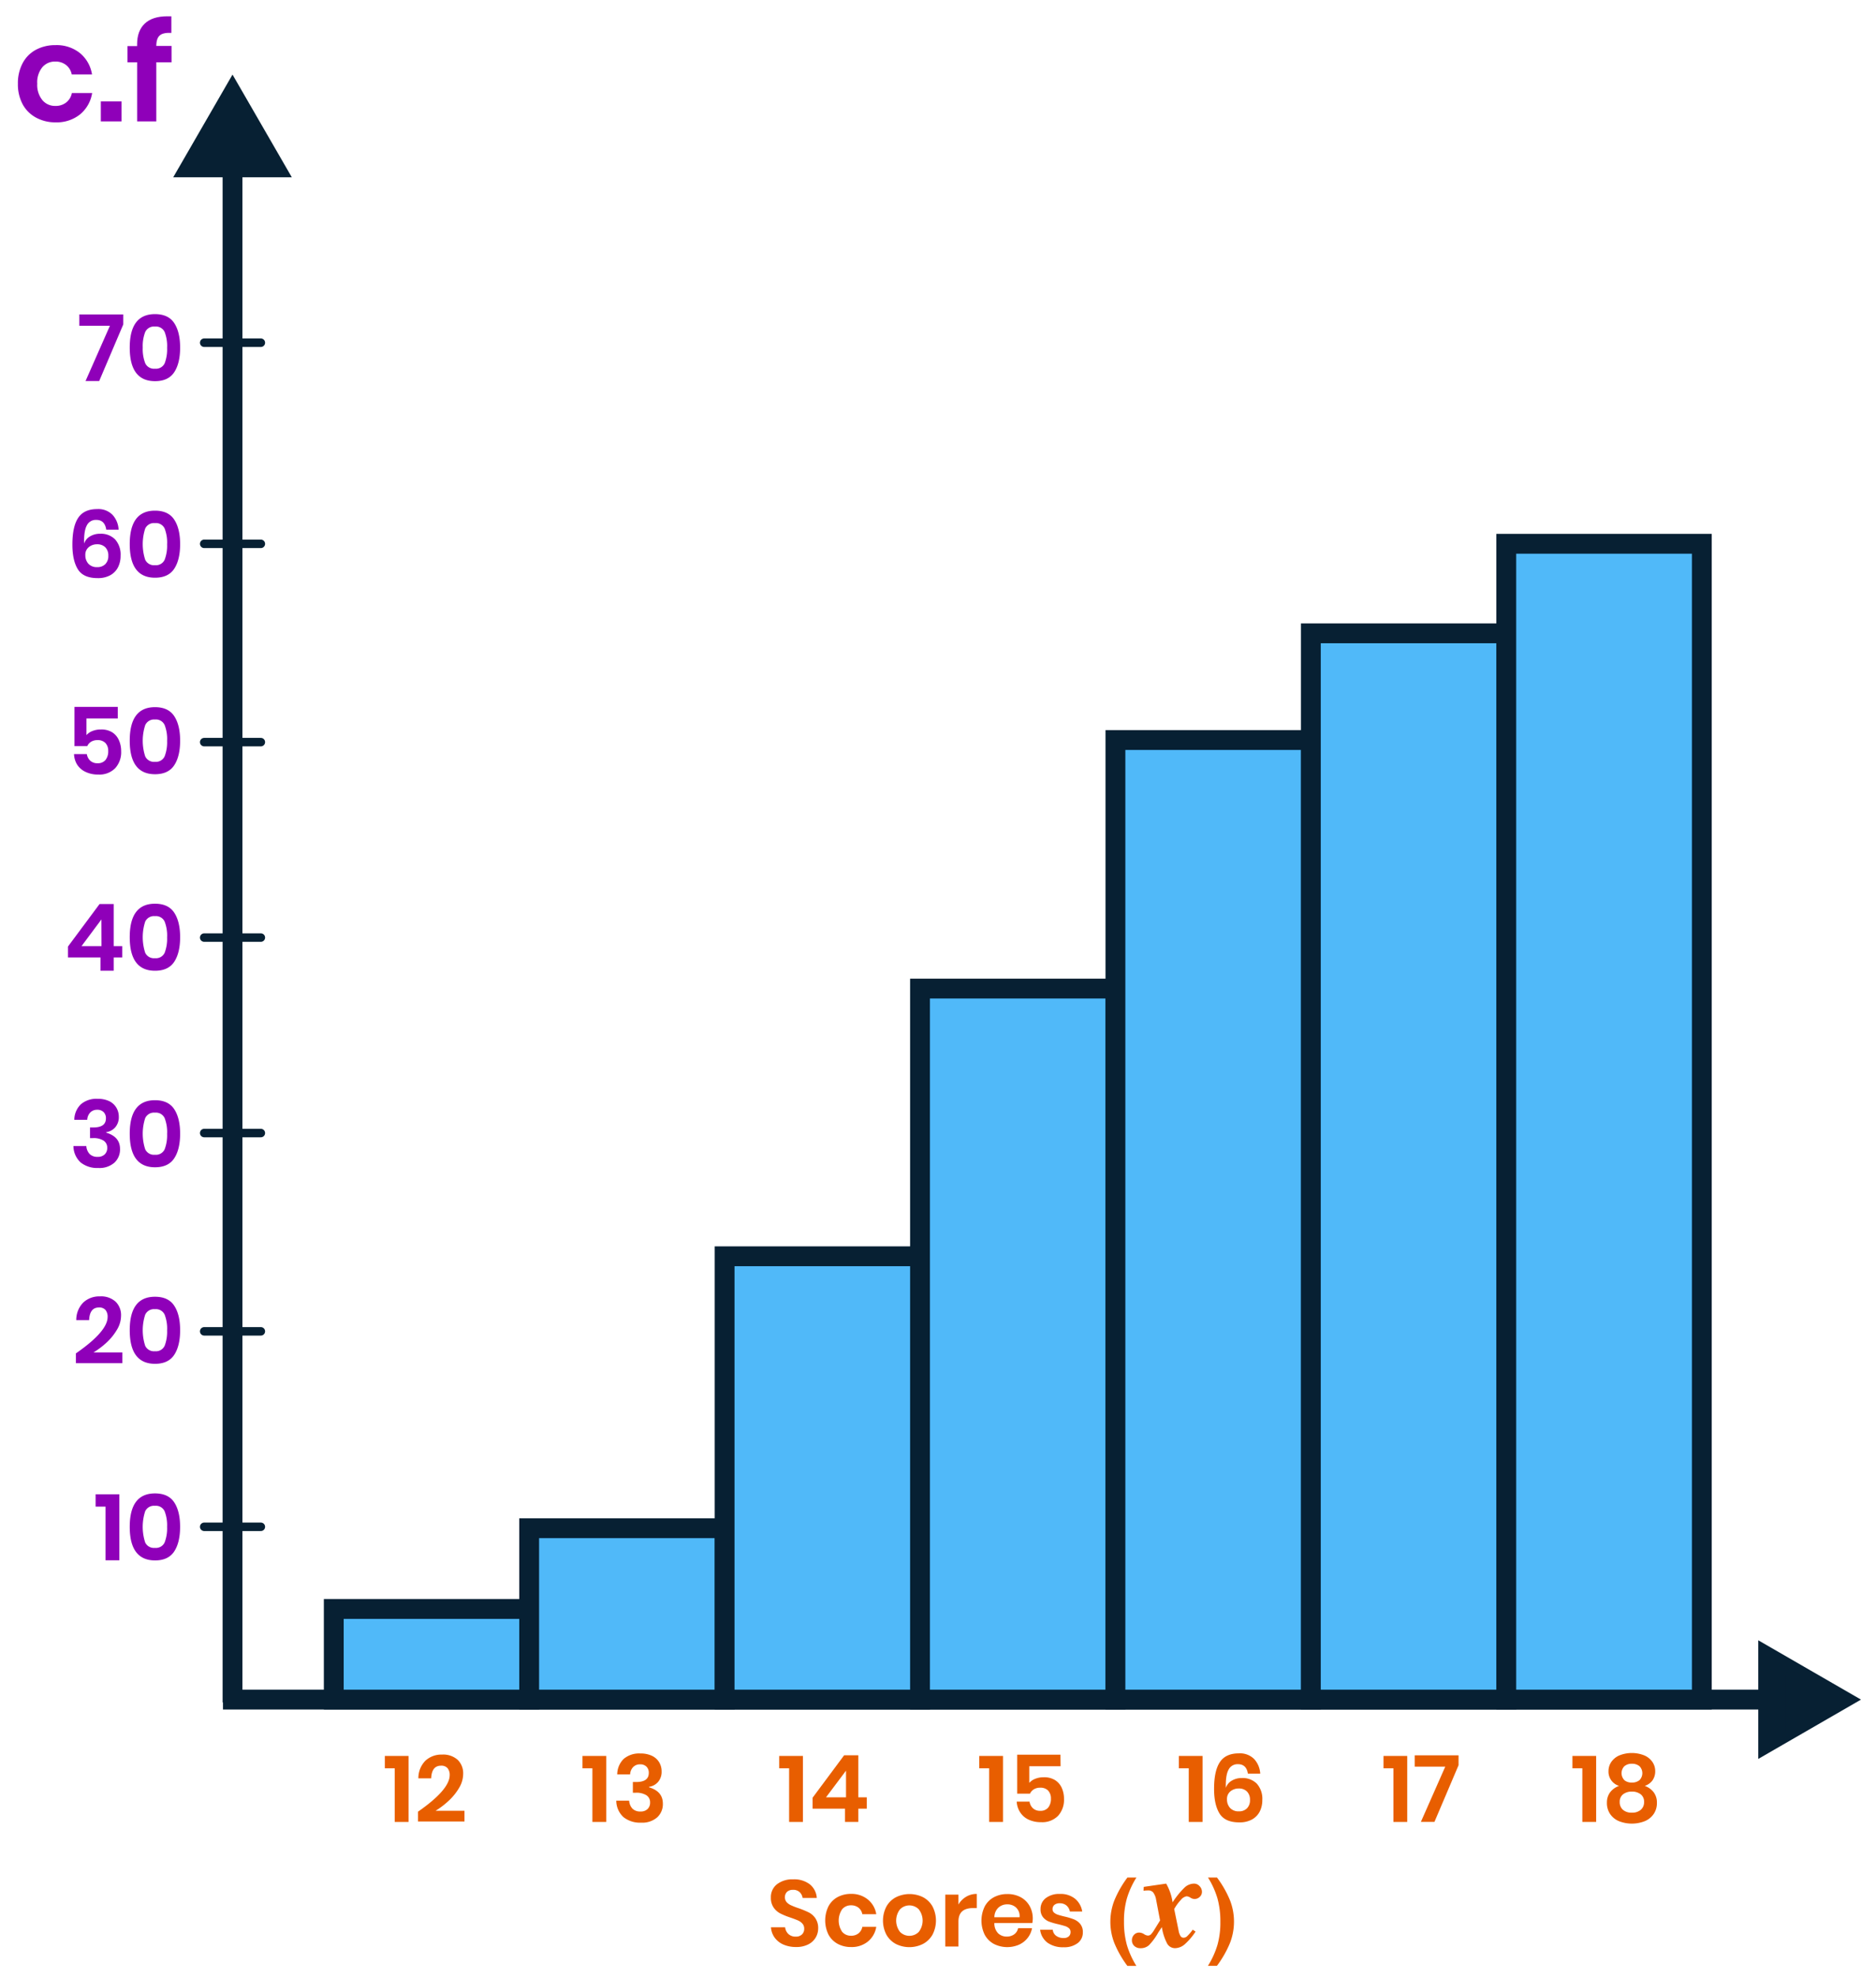 <?xml version="1.0" encoding="UTF-8"?> <svg xmlns="http://www.w3.org/2000/svg" viewBox="0 0 662.4 697.98"><defs><style>.cls-1,.cls-2{fill:none;}.cls-1,.cls-2,.cls-4{stroke:#072033;}.cls-1{stroke-linecap:round;stroke-linejoin:round;stroke-width:3px;}.cls-2,.cls-4{stroke-miterlimit:10;stroke-width:7px;}.cls-3{fill:#072033;}.cls-4{fill:#50b9f9;}.cls-5{fill:#8f00b9;}.cls-6{fill:#e85e00;}</style></defs><title>1405-10—qu—01a</title><g id="graph"><line class="cls-1" x1="92.1" y1="191.98" x2="72.1" y2="191.98"></line><line class="cls-1" x1="92.1" y1="261.98" x2="72.1" y2="261.98"></line><line class="cls-1" x1="92.1" y1="399.98" x2="72.1" y2="399.98"></line><line class="cls-1" x1="92.1" y1="469.98" x2="72.1" y2="469.98"></line><g id="X"><g id="X-2" data-name="X"><line class="cls-2" x1="78.73" y1="599.98" x2="626.96" y2="599.98"></line><polygon class="cls-3" points="620.83 620.92 657.1 599.98 620.83 579.04 620.83 620.92"></polygon></g></g><g id="Y"><g id="Y-2" data-name="Y"><line class="cls-2" x1="82.1" y1="56.47" x2="82.1" y2="600.98"></line><polygon class="cls-3" points="61.16 62.59 82.1 26.33 103.04 62.59 61.16 62.59"></polygon></g></g><line class="cls-1" x1="632.1" y1="610.98" x2="632.1" y2="590.98"></line><rect id="_Path_" data-name="&lt;Path&gt;" class="cls-4" x="117.85" y="567.98" width="69.05" height="32"></rect><line class="cls-1" x1="92.1" y1="538.98" x2="72.1" y2="538.98"></line><line class="cls-1" x1="92.1" y1="330.98" x2="72.1" y2="330.98"></line><line class="cls-1" x1="92.1" y1="120.98" x2="72.1" y2="120.98"></line><rect id="_Path_2" data-name="&lt;Path&gt;" class="cls-4" x="186.85" y="539.48" width="69.05" height="60.5"></rect><rect id="_Path_3" data-name="&lt;Path&gt;" class="cls-4" x="255.85" y="443.48" width="69.05" height="156.5"></rect><rect id="_Path_4" data-name="&lt;Path&gt;" class="cls-4" x="324.85" y="348.98" width="69.05" height="251"></rect><rect id="_Path_5" data-name="&lt;Path&gt;" class="cls-4" x="393.85" y="261.24" width="69.05" height="338.74"></rect><rect id="_Path_6" data-name="&lt;Path&gt;" class="cls-4" x="462.85" y="223.57" width="69.05" height="376.41"></rect><rect id="_Path_7" data-name="&lt;Path&gt;" class="cls-4" x="531.85" y="191.96" width="69.05" height="408.02"></rect></g><g id="Number"><g id="Y_" data-name="Y (+)"><path class="cls-5" d="M43.53,114.52l-8.51,20H30.2L38.81,115H28v-4H43.53Z"></path><path class="cls-5" d="M45.81,122.7q0-11.81,8.91-11.81,4.72,0,6.8,3.17t2.08,8.65q0,5.51-2.08,8.68t-6.8,3.17Q45.81,134.55,45.81,122.7Zm13.2,0a13.73,13.73,0,0,0-.87-5.49,3.38,3.38,0,0,0-3.42-1.93,3.41,3.41,0,0,0-3.45,1.93,13.71,13.71,0,0,0-.87,5.49,13.82,13.82,0,0,0,.88,5.53,3.41,3.41,0,0,0,3.45,1.93,3.38,3.38,0,0,0,3.42-1.93A13.84,13.84,0,0,0,59,122.7Z"></path><path class="cls-5" d="M34,183.53a3.53,3.53,0,0,0-3.37,2q-1.06,2-.92,6.35a4.62,4.62,0,0,1,2.06-2.52,6.71,6.71,0,0,1,3.58-.94,7,7,0,0,1,5.3,2,8,8,0,0,1,1.93,5.76,8.76,8.76,0,0,1-.92,4.09,6.7,6.7,0,0,1-2.75,2.81,9,9,0,0,1-4.44,1q-5.08,0-7-3.15t-1.91-8.7q0-6.37,2.06-9.44t6.68-3.07a7,7,0,0,1,5.41,2A8.31,8.31,0,0,1,41.88,187H37.52Q37,183.53,34,183.53ZM31.2,199a4,4,0,0,0,3.15,1.2,3.84,3.84,0,0,0,2.84-1.06,4,4,0,0,0,1.06-2.94,4.08,4.08,0,0,0-1.07-3,3.94,3.94,0,0,0-2.89-1.06,4.52,4.52,0,0,0-2.94,1,3.44,3.44,0,0,0-1.22,2.84A4.42,4.42,0,0,0,31.2,199Z"></path><path class="cls-5" d="M45.81,192.08q0-11.81,8.91-11.81,4.72,0,6.8,3.17t2.08,8.65q0,5.51-2.08,8.68t-6.8,3.17Q45.81,203.93,45.81,192.08Zm13.2,0a13.73,13.73,0,0,0-.87-5.49,3.38,3.38,0,0,0-3.42-1.93,3.41,3.41,0,0,0-3.45,1.93,17.79,17.79,0,0,0,0,11,3.41,3.41,0,0,0,3.45,1.93,3.38,3.38,0,0,0,3.42-1.93A13.84,13.84,0,0,0,59,192.08Z"></path><path class="cls-5" d="M41.58,253.63H30.53v5.87a5.31,5.31,0,0,1,2.1-1.44,7.75,7.75,0,0,1,3-.54,7.22,7.22,0,0,1,4,1A6.32,6.32,0,0,1,42,261.34a9.31,9.31,0,0,1,.78,3.84,8.4,8.4,0,0,1-2.1,6,7.79,7.79,0,0,1-6,2.24,10.07,10.07,0,0,1-4.42-.91A7.06,7.06,0,0,1,27.29,270a7.51,7.51,0,0,1-1.15-3.81h4.52a4,4,0,0,0,1.22,2.36,3.62,3.62,0,0,0,2.54.88,3.44,3.44,0,0,0,2.85-1.17,4.84,4.84,0,0,0,.94-3.12,4,4,0,0,0-1-2.87,3.73,3.73,0,0,0-2.81-1,4.16,4.16,0,0,0-2.24.58,3.45,3.45,0,0,0-1.35,1.54H26.3V249.54H41.58Z"></path><path class="cls-5" d="M45.81,261.45q0-11.81,8.91-11.81,4.72,0,6.8,3.17t2.08,8.65q0,5.51-2.08,8.68t-6.8,3.17Q45.81,273.3,45.81,261.45Zm13.2,0a13.73,13.73,0,0,0-.87-5.49A3.38,3.38,0,0,0,54.72,254,3.41,3.41,0,0,0,51.27,256a17.79,17.79,0,0,0,0,11,3.41,3.41,0,0,0,3.45,1.93A3.38,3.38,0,0,0,58.13,267,13.84,13.84,0,0,0,59,261.45Z"></path><path class="cls-5" d="M24,338v-3.86l11.15-15h5V334h3v4h-3v4.69H35.48V338Zm11.81-13.43L28.78,334h7.06Z"></path><path class="cls-5" d="M45.81,330.83q0-11.81,8.91-11.81,4.72,0,6.8,3.17t2.08,8.65q0,5.51-2.08,8.68t-6.8,3.17Q45.81,342.68,45.81,330.83Zm13.2,0a13.73,13.73,0,0,0-.87-5.49,3.38,3.38,0,0,0-3.42-1.93,3.41,3.41,0,0,0-3.45,1.93,17.79,17.79,0,0,0,0,11,3.41,3.41,0,0,0,3.45,1.93,3.38,3.38,0,0,0,3.42-1.93A13.84,13.84,0,0,0,59,330.83Z"></path><path class="cls-5" d="M38.5,388.69A5.93,5.93,0,0,1,41.07,391a6.15,6.15,0,0,1,.88,3.23,5.48,5.48,0,0,1-1.22,3.68,5.19,5.19,0,0,1-3.23,1.76v.17q4.88,1.45,4.88,5.74a6.33,6.33,0,0,1-2,4.87,8,8,0,0,1-5.68,1.86,9.36,9.36,0,0,1-6.2-1.93,7.9,7.9,0,0,1-2.57-5.82h4.55a4.52,4.52,0,0,0,1.17,2.82,3.79,3.79,0,0,0,2.85,1,3.38,3.38,0,0,0,2.47-.87,3.07,3.07,0,0,0,.89-2.29,2.94,2.94,0,0,0-1.29-2.57,6.66,6.66,0,0,0-3.79-.89h-1V398h1q4.62.07,4.62-3.2a3,3,0,0,0-.83-2.23,3.07,3.07,0,0,0-2.24-.81,3.34,3.34,0,0,0-2.44.94,4,4,0,0,0-1.09,2.62H26.24a7.68,7.68,0,0,1,2.31-5.49,8.38,8.38,0,0,1,5.87-1.93A9.26,9.26,0,0,1,38.5,388.69Z"></path><path class="cls-5" d="M45.81,400.2q0-11.81,8.91-11.81,4.72,0,6.8,3.17t2.08,8.65q0,5.51-2.08,8.68t-6.8,3.17Q45.81,412.05,45.81,400.2Zm13.2,0a13.73,13.73,0,0,0-.87-5.49,3.38,3.38,0,0,0-3.42-1.93,3.41,3.41,0,0,0-3.45,1.93,17.79,17.79,0,0,0,0,11,3.41,3.41,0,0,0,3.45,1.93,3.38,3.38,0,0,0,3.42-1.93A13.84,13.84,0,0,0,59,400.2Z"></path><path class="cls-5" d="M38,464.89a3.7,3.7,0,0,0-.74-2.44,2.86,2.86,0,0,0-2.33-.89q-3.27,0-3.46,4.46H26.93a8.69,8.69,0,0,1,2.51-6.25,8.28,8.28,0,0,1,5.84-2.13,7.64,7.64,0,0,1,5.53,1.86,6.59,6.59,0,0,1,1.93,5,9.65,9.65,0,0,1-1.44,4.9,19.89,19.89,0,0,1-3.65,4.52A28.62,28.62,0,0,1,33,477.43H43.2v3.79H26.8v-3.46Q38,470,38,464.89Z"></path><path class="cls-5" d="M45.81,469.58q0-11.81,8.91-11.81,4.72,0,6.8,3.17t2.08,8.65q0,5.51-2.08,8.68t-6.8,3.17Q45.81,481.43,45.81,469.58Zm13.2,0a13.73,13.73,0,0,0-.87-5.49,3.38,3.38,0,0,0-3.42-1.93,3.41,3.41,0,0,0-3.45,1.93,17.79,17.79,0,0,0,0,11A3.41,3.41,0,0,0,54.72,477a3.38,3.38,0,0,0,3.42-1.93A13.84,13.84,0,0,0,59,469.58Z"></path><path class="cls-5" d="M33.76,531.86V527.5h8.38v23.3H37.26V531.86Z"></path><path class="cls-5" d="M45.81,539q0-11.81,8.91-11.81,4.72,0,6.8,3.17T63.59,539q0,5.51-2.08,8.68t-6.8,3.17Q45.81,550.8,45.81,539ZM59,539a13.74,13.74,0,0,0-.87-5.5,3.38,3.38,0,0,0-3.42-1.93,3.41,3.41,0,0,0-3.45,1.93,17.79,17.79,0,0,0,0,11,3.41,3.41,0,0,0,3.45,1.93,3.38,3.38,0,0,0,3.42-1.93A13.84,13.84,0,0,0,59,539Z"></path></g><g id="X_" data-name="X (+)"><path class="cls-6" d="M135.88,624.23v-4.36h8.38v23.3h-4.88V624.23Z"></path><path class="cls-6" d="M158.78,626.64a3.7,3.7,0,0,0-.74-2.44,2.86,2.86,0,0,0-2.33-.89q-3.27,0-3.46,4.46h-4.52a8.68,8.68,0,0,1,2.51-6.25,8.28,8.28,0,0,1,5.84-2.13,7.64,7.64,0,0,1,5.53,1.86,6.59,6.59,0,0,1,1.93,5,9.65,9.65,0,0,1-1.44,4.9,19.89,19.89,0,0,1-3.65,4.52,28.65,28.65,0,0,1-4.65,3.55H164V643h-16.4v-3.46Q158.78,631.76,158.78,626.64Z"></path><path class="cls-6" d="M205.67,624.23v-4.36h8.38v23.3h-4.88V624.23Z"></path><path class="cls-6" d="M230.17,619.81a5.94,5.94,0,0,1,2.57,2.28,6.15,6.15,0,0,1,.87,3.23A5.48,5.48,0,0,1,232.4,629a5.19,5.19,0,0,1-3.23,1.77v.17q4.88,1.45,4.88,5.74a6.33,6.33,0,0,1-2,4.87,8,8,0,0,1-5.68,1.87,9.36,9.36,0,0,1-6.2-1.93,7.9,7.9,0,0,1-2.57-5.83h4.55a4.51,4.51,0,0,0,1.17,2.82,3.79,3.79,0,0,0,2.85,1,3.38,3.38,0,0,0,2.48-.87,3.07,3.07,0,0,0,.89-2.29,2.94,2.94,0,0,0-1.29-2.57,6.67,6.67,0,0,0-3.79-.89h-1v-3.79h1q4.62.07,4.62-3.2a3,3,0,0,0-.82-2.23,3.07,3.07,0,0,0-2.24-.81,3.34,3.34,0,0,0-2.44.94,4,4,0,0,0-1.09,2.62h-4.55a7.68,7.68,0,0,1,2.31-5.5A8.38,8.38,0,0,1,226.1,619,9.26,9.26,0,0,1,230.17,619.81Z"></path><path class="cls-6" d="M275.13,624.23v-4.36h8.38v23.3h-4.88V624.23Z"></path><path class="cls-6" d="M286.91,638.49v-3.86l11.15-15h5v14.85h3v4h-3v4.69h-4.69v-4.69Zm11.81-13.43-7.06,9.41h7.06Z"></path><path class="cls-6" d="M345.77,624.23v-4.36h8.38v23.3h-4.88V624.23Z"></path><path class="cls-6" d="M374.48,623.51H363.43v5.87a5.34,5.34,0,0,1,2.1-1.44,7.75,7.75,0,0,1,3-.54,7.22,7.22,0,0,1,4,1,6.33,6.33,0,0,1,2.38,2.77,9.32,9.32,0,0,1,.78,3.84,8.4,8.4,0,0,1-2.1,6,7.79,7.79,0,0,1-6,2.24,10.07,10.07,0,0,1-4.42-.91,7.06,7.06,0,0,1-2.94-2.54A7.51,7.51,0,0,1,359,636h4.52a4,4,0,0,0,1.22,2.36,3.62,3.62,0,0,0,2.54.88,3.44,3.44,0,0,0,2.85-1.17,4.83,4.83,0,0,0,.94-3.12,4,4,0,0,0-1-2.87,3.72,3.72,0,0,0-2.8-1,4.15,4.15,0,0,0-2.24.58,3.44,3.44,0,0,0-1.35,1.53h-4.52V619.42h15.28Z"></path><path class="cls-6" d="M416.24,624.23v-4.36h8.38v23.3h-4.88V624.23Z"></path><path class="cls-6" d="M437.13,622.78a3.54,3.54,0,0,0-3.37,2q-1.06,2-.92,6.35a4.62,4.62,0,0,1,2.06-2.52,6.71,6.71,0,0,1,3.58-.94,7,7,0,0,1,5.3,2,8,8,0,0,1,1.93,5.76,8.77,8.77,0,0,1-.92,4.09,6.7,6.7,0,0,1-2.76,2.8,9,9,0,0,1-4.44,1q-5.08,0-7-3.15t-1.91-8.7q0-6.37,2.06-9.44t6.68-3.07a7.05,7.05,0,0,1,5.41,2,8.32,8.32,0,0,1,2.15,5.15h-4.36Q440.1,622.78,437.13,622.78Zm-2.82,15.43a4,4,0,0,0,3.15,1.21,3.83,3.83,0,0,0,2.84-1.06,4,4,0,0,0,1.06-2.94,4.07,4.07,0,0,0-1.07-3,3.94,3.94,0,0,0-2.89-1.06,4.52,4.52,0,0,0-2.94,1,3.44,3.44,0,0,0-1.22,2.84A4.42,4.42,0,0,0,434.31,638.21Z"></path><path class="cls-6" d="M488.5,624.23v-4.36h8.38v23.3H492V624.23Z"></path><path class="cls-6" d="M515,623.15l-8.51,20H501.7l8.61-19.5H499.53v-4H515Z"></path></g><g id="X_2" data-name="X (+)"><path class="cls-6" d="M555.21,624.23v-4.36h8.38v23.3h-4.88V624.23Z"></path><path class="cls-6" d="M568.89,622.06a6.63,6.63,0,0,1,2.8-2.34,11.84,11.84,0,0,1,9,0,6.65,6.65,0,0,1,2.81,2.34,5.66,5.66,0,0,1,.94,3.13,5.58,5.58,0,0,1-.92,3.25,5.48,5.48,0,0,1-2.77,2,6.85,6.85,0,0,1,3.18,2.29,6,6,0,0,1,1.11,3.65,6.81,6.81,0,0,1-1.15,4,7.19,7.19,0,0,1-3.15,2.52,12.44,12.44,0,0,1-9.08,0,7.07,7.07,0,0,1-3.13-2.52,6.87,6.87,0,0,1-1.14-4,6,6,0,0,1,1.11-3.65,6.86,6.86,0,0,1,3.18-2.29,5.23,5.23,0,0,1-3.73-5.25A5.66,5.66,0,0,1,568.89,622.06Zm4.17,16.83a4.55,4.55,0,0,0,3.13,1,4.62,4.62,0,0,0,3.15-1,3.49,3.49,0,0,0,1.17-2.77,3.25,3.25,0,0,0-1.2-2.72,4.92,4.92,0,0,0-3.12-.94,4.86,4.86,0,0,0-3.08.94,3.24,3.24,0,0,0-1.2,2.72A3.51,3.51,0,0,0,573.06,638.89Zm.46-10.49a3.94,3.94,0,0,0,2.67.86,4,4,0,0,0,2.71-.86,3.51,3.51,0,0,0,0-4.9,4,4,0,0,0-2.69-.87,3.91,3.91,0,0,0-2.66.87,3.51,3.51,0,0,0,0,4.9Z"></path></g></g><g id="Text"><path class="cls-5" d="M28.19,18.71a12.17,12.17,0,0,1,4.3,7.58H25.33a5.52,5.52,0,0,0-2-3.34,6,6,0,0,0-3.89-1.22,5.8,5.8,0,0,0-4.49,2,8.43,8.43,0,0,0-1.8,5.83A8.43,8.43,0,0,0,15,35.39a5.8,5.8,0,0,0,4.49,2,6,6,0,0,0,3.89-1.22,5.52,5.52,0,0,0,2-3.34h7.15a12.16,12.16,0,0,1-4.3,7.58,13.16,13.16,0,0,1-8.57,2.78,14.16,14.16,0,0,1-6.91-1.66A11.63,11.63,0,0,1,8,36.81a14.87,14.87,0,0,1-1.68-7.25A15,15,0,0,1,8,22.29a11.45,11.45,0,0,1,4.7-4.73,14.33,14.33,0,0,1,6.91-1.63A13.16,13.16,0,0,1,28.19,18.71Z"></path><path class="cls-5" d="M42.9,35.8v7.06H35.6V35.8Z"></path><path class="cls-5" d="M56.39,12.52q-1.2,1.06-1.2,3.7v0h5.38V22H55.19V42.86H48.42V22H45V16.26h3.41v-.62q0-4.75,2.71-7.32t8-2.57q.91,0,1.39,0v5.86Q57.59,11.46,56.39,12.52Z"></path><path class="cls-6" d="M288,684a6.39,6.39,0,0,1-2.64,2.41,9.15,9.15,0,0,1-4.26.91,11.05,11.05,0,0,1-4.42-.84,7.48,7.48,0,0,1-3.12-2.43,7,7,0,0,1-1.34-3.7h5a3.78,3.78,0,0,0,1.14,2.36,3.57,3.57,0,0,0,2.59.94,3,3,0,0,0,2.23-.78,2.7,2.7,0,0,0,.78-2,2.62,2.62,0,0,0-.63-1.8,4.58,4.58,0,0,0-1.58-1.14q-1-.43-2.64-1a26.18,26.18,0,0,1-3.56-1.44,6.59,6.59,0,0,1-2.36-2.06,5.91,5.91,0,0,1-1-3.53,5.74,5.74,0,0,1,2.16-4.74,8.88,8.88,0,0,1,5.73-1.73,9.07,9.07,0,0,1,5.89,1.78A6.73,6.73,0,0,1,288.4,670h-5a3.5,3.5,0,0,0-1.06-2.06,3.28,3.28,0,0,0-2.34-.81,3.09,3.09,0,0,0-2.08.68,2.76,2.76,0,0,0-.18,3.66,4.65,4.65,0,0,0,1.55,1.11,25.3,25.3,0,0,0,2.56,1,34.12,34.12,0,0,1,3.65,1.49,6.43,6.43,0,0,1,2.39,2.08,6.11,6.11,0,0,1,1,3.63A6.31,6.31,0,0,1,288,684Z"></path><path class="cls-6" d="M306.4,670.52a8.36,8.36,0,0,1,3,5.21h-4.92a3.8,3.8,0,0,0-1.35-2.29,4.16,4.16,0,0,0-2.67-.84,4,4,0,0,0-3.09,1.37,7.11,7.11,0,0,0,0,8,4,4,0,0,0,3.09,1.37,4.16,4.16,0,0,0,2.67-.84,3.8,3.8,0,0,0,1.35-2.29h4.92a8.36,8.36,0,0,1-3,5.21,9,9,0,0,1-5.89,1.91,9.72,9.72,0,0,1-4.75-1.14,8,8,0,0,1-3.23-3.25,11.37,11.37,0,0,1,0-10,7.88,7.88,0,0,1,3.23-3.25,9.86,9.86,0,0,1,4.75-1.12A9.05,9.05,0,0,1,306.4,670.52Z"></path><path class="cls-6" d="M325.9,669.73a8.22,8.22,0,0,1,3.35,3.25,10.81,10.81,0,0,1,0,10,8.35,8.35,0,0,1-3.35,3.25,10.69,10.69,0,0,1-9.6,0A8.35,8.35,0,0,1,313,683a10.81,10.81,0,0,1,0-10,8.21,8.21,0,0,1,3.35-3.25,10.83,10.83,0,0,1,9.6,0ZM317.8,674a6.52,6.52,0,0,0,0,8,4.66,4.66,0,0,0,6.6,0,6.52,6.52,0,0,0,0-8,4.66,4.66,0,0,0-6.6,0Z"></path><path class="cls-6" d="M341.13,669.58a7.19,7.19,0,0,1,3.76-1v5h-1.35q-5.12,0-5.12,4.75v8.81h-4.65V668.83h4.65v3.5A7.65,7.65,0,0,1,341.13,669.58Z"></path><path class="cls-6" d="M364.5,678.87H351.1a5,5,0,0,0,1.32,3.6,4.25,4.25,0,0,0,3,1.16,4.41,4.41,0,0,0,2.69-.79,3.51,3.51,0,0,0,1.37-2.15h4.92a7.87,7.87,0,0,1-1.55,3.43,8.12,8.12,0,0,1-3.05,2.38,10.46,10.46,0,0,1-8.89-.28A8,8,0,0,1,347.7,683a11.37,11.37,0,0,1,0-10,7.88,7.88,0,0,1,3.23-3.25,9.86,9.86,0,0,1,4.75-1.12,9.64,9.64,0,0,1,4.74,1.12,7.91,7.91,0,0,1,3.13,3.09,9,9,0,0,1,1.11,4.47A8.78,8.78,0,0,1,364.5,678.87Zm-5.69-5.45a4.47,4.47,0,0,0-3.12-1.16,4.57,4.57,0,0,0-3.17,1.16,4.73,4.73,0,0,0-1.42,3.4H360A4.11,4.11,0,0,0,358.8,673.42Z"></path><path class="cls-6" d="M379.61,670.29a7.29,7.29,0,0,1,2.51,4.49h-4.36a3.63,3.63,0,0,0-1.19-2.11,3.57,3.57,0,0,0-2.41-.79,2.78,2.78,0,0,0-1.85.56,1.89,1.89,0,0,0-.66,1.52,1.54,1.54,0,0,0,.53,1.22,3.78,3.78,0,0,0,1.32.73q.79.27,2.28.63a23.39,23.39,0,0,1,3.38,1,5.61,5.61,0,0,1,2.24,1.62,4.46,4.46,0,0,1,.94,3,4.61,4.61,0,0,1-1.83,3.79,7.72,7.72,0,0,1-4.93,1.45,9.32,9.32,0,0,1-5.71-1.6,6.72,6.72,0,0,1-2.61-4.57h4.46a3,3,0,0,0,1.19,2.13,4.31,4.31,0,0,0,2.67.78,2.59,2.59,0,0,0,1.81-.58A2,2,0,0,0,378,682a1.66,1.66,0,0,0-.54-1.29,3.68,3.68,0,0,0-1.35-.76q-.81-.26-2.29-.63a25.71,25.71,0,0,1-3.32-.94,5.29,5.29,0,0,1-2.18-1.54,4.3,4.3,0,0,1-.91-2.9,4.75,4.75,0,0,1,1.82-3.86,7.7,7.7,0,0,1,5-1.49A8.06,8.06,0,0,1,379.61,670.29Z"></path><path class="cls-6" d="M392.06,678.38a20.71,20.71,0,0,1,1.42-7.53,36.62,36.62,0,0,1,4.61-8.06h3.17a29.88,29.88,0,0,0-3.39,7.48,29.32,29.32,0,0,0-1,8.11,30.38,30.38,0,0,0,1,8.13,29.68,29.68,0,0,0,3.37,7.47h-3.17a36.53,36.53,0,0,1-4.61-8.07A20.65,20.65,0,0,1,392.06,678.38Z"></path><path class="cls-6" d="M403.85,666.09l7.92-1.15a18.47,18.47,0,0,1,2.26,6.62,29.34,29.34,0,0,1,4.3-5.3,5,5,0,0,1,3.29-1.32,2.6,2.6,0,0,1,1.94.89,2.89,2.89,0,0,1,.84,2,2.38,2.38,0,0,1-.79,1.8,2.67,2.67,0,0,1-1.9.74,2.89,2.89,0,0,1-1.39-.48,2.85,2.85,0,0,0-1.34-.48,3.33,3.33,0,0,0-2,1.25,16,16,0,0,0-2.38,3.26l1.54,7.54a5.52,5.52,0,0,0,.7,2,1.26,1.26,0,0,0,1.08.58,1.9,1.9,0,0,0,1.22-.5,17.26,17.26,0,0,0,2-2.33l1,.67a22.58,22.58,0,0,1-3.86,4.51,5.34,5.34,0,0,1-3.38,1.34,3.17,3.17,0,0,1-2.81-1.66,18.67,18.67,0,0,1-1.85-5.78L409,682.17a21.87,21.87,0,0,1-3.31,4.51,4.34,4.34,0,0,1-3,1.06,3.06,3.06,0,0,1-2.18-.79,2.68,2.68,0,0,1-.84-2,2.73,2.73,0,0,1,.74-1.94,2.43,2.43,0,0,1,1.85-.79,3.29,3.29,0,0,1,1.66.53,3,3,0,0,0,1.32.53,1.57,1.57,0,0,0,1.08-.36,8.37,8.37,0,0,0,1.18-1.56l2.11-3.41-1.39-7.3a5.86,5.86,0,0,0-1-2.54,2.16,2.16,0,0,0-1.78-.77,16.27,16.27,0,0,0-1.68.1Z"></path><path class="cls-6" d="M435.71,678.38a20.71,20.71,0,0,1-1.42,7.53,36.62,36.62,0,0,1-4.61,8.06h-3.17a30,30,0,0,0,3.39-7.48,29.32,29.32,0,0,0,1-8.11,30.38,30.38,0,0,0-1-8.13,29.73,29.73,0,0,0-3.37-7.47h3.17a36.52,36.52,0,0,1,4.61,8.07A20.65,20.65,0,0,1,435.71,678.38Z"></path></g></svg> 